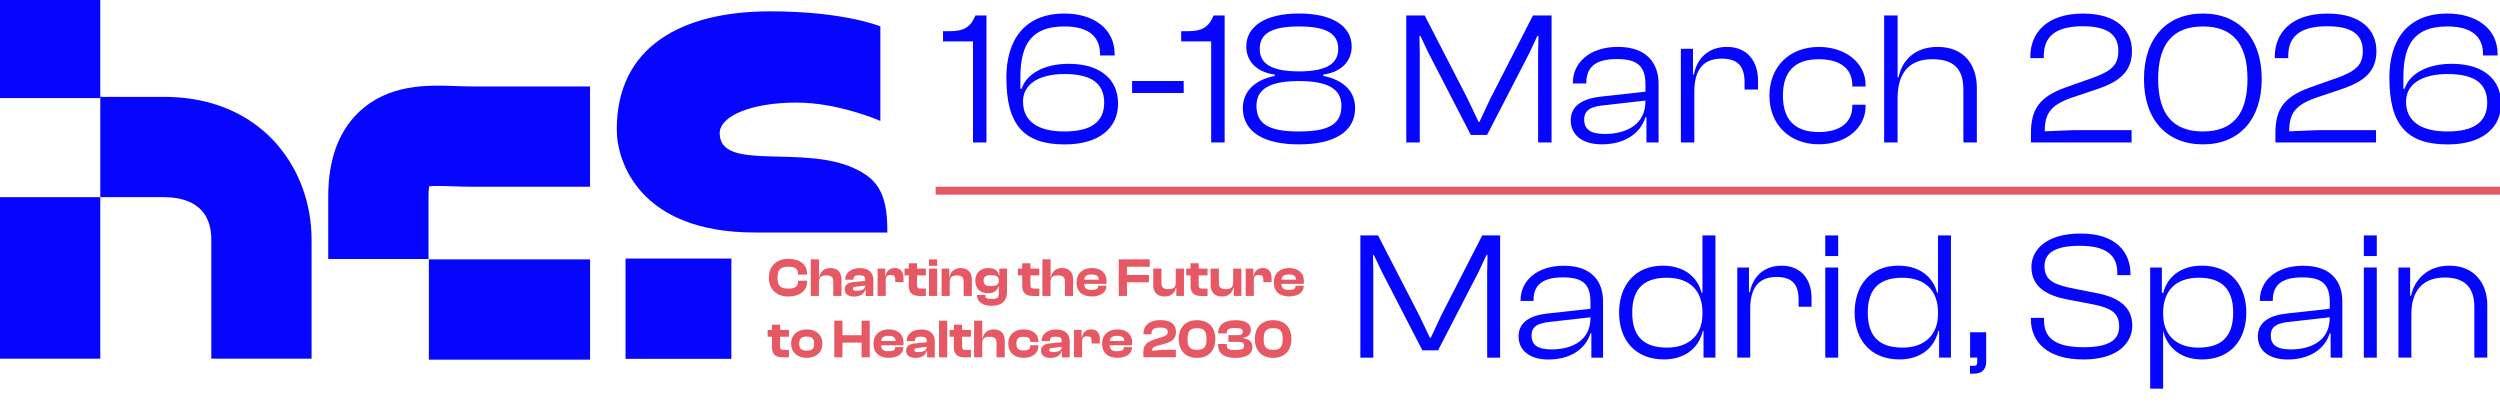 <?xml version="1.0" encoding="UTF-8"?>
<svg id="Layer_2" xmlns="http://www.w3.org/2000/svg" version="1.1" viewBox="0 0 633.23 102.62">
  <!-- Generator: Adobe Illustrator 29.5.1, SVG Export Plug-In . SVG Version: 2.1.0 Build 141)  -->
  <defs>
    <style>
      .st0 {
        fill: #0606fe;
      }

      .st1 {
        fill: #e65864;
      }
    </style>
  </defs>
  <g>
    <path class="st0" d="M246.45,36.09V10.49h-7.59v-2.59h1.68c3.55,0,5.28-.96,6.53-3.99h2.79v32.18h-3.41Z"/>
    <path class="st0" d="M254.9,19.71c0-9.65,4.66-16.28,14.7-16.28,7.35,0,12.73,3.8,12.73,10.28v.34h-3.7v-.34c0-3.99-2.35-7.01-9.03-7.01-8.16,0-11.14,4.32-11.14,12.87v2.88h.34c1.1-3.6,5.52-6.29,11.91-6.29,7.88,0,12.49,3.84,12.49,10.09s-4.9,10.33-13.5,10.33c-10.33,0-14.79-4.9-14.79-16.86ZM279.68,26c0-4.75-3.07-7.25-10.04-7.25-6.53,0-10.52,2.59-10.52,6.96,0,4.99,3.74,7.59,10.47,7.59s10.09-2.4,10.09-7.3Z"/>
    <path class="st0" d="M286.75,23.55v-3.03h13.07v3.03h-13.07Z"/>
    <path class="st0" d="M306.78,36.09V10.49h-7.59v-2.59h1.68c3.55,0,5.28-.96,6.53-3.99h2.79v32.18h-3.41Z"/>
    <path class="st0" d="M314.8,27.35c0-3.99,2.79-7.06,8.07-8.12v-.34c-4.66-.62-7.2-3.46-7.2-7.11,0-4.95,4.56-8.36,13.35-8.36s13.35,3.41,13.35,8.36c0,3.65-2.54,6.48-7.2,7.11v.34c5.38,1.06,8.07,4.13,8.07,8.12,0,6.15-5.48,9.22-14.22,9.22s-14.22-3.07-14.22-9.22ZM339.77,26.82c0-4.18-3.22-6.29-10.76-6.29s-10.76,2.11-10.76,6.29c0,4.56,3.07,6.48,10.76,6.48s10.76-1.92,10.76-6.48ZM338.96,12.41c0-3.55-2.4-5.71-9.94-5.71s-9.94,2.16-9.94,5.71c0,3.8,3.12,5.67,9.94,5.67s9.94-1.87,9.94-5.67Z"/>
    <path class="st0" d="M356.2,36.09V3.91h4.66l10.81,20.99,2.83,5.95h.24l2.79-5.95,10.76-20.99h4.71v32.18h-3.41V13.42l.1-4.32h-.29l-2.02,4.32-10.71,20.75h-4.13l-10.71-20.75-2.06-4.32h-.24l.09,4.32v22.67h-3.41Z"/>
    <path class="st0" d="M397.85,30.52c0-3.89,3.22-5.57,7.64-6.05l11.29-1.25v-1.83c0-4.61-2.02-6.43-7.2-6.43s-7.78,1.82-7.78,6v.19h-3.41v-.19c0-4.99,4.13-9.08,11.43-9.08s10.28,4.13,10.28,9.36v14.84h-3.07v-6.39h-.24c-1.39,4.37-5.57,6.87-11.1,6.87-4.66,0-7.83-2.21-7.83-6.05ZM406.44,33.93c5.76,0,10.33-2.55,10.33-8.26v-.19l-10.23,1.15c-3.55.34-5.28,1.2-5.28,3.65s1.58,3.65,5.19,3.65Z"/>
    <path class="st0" d="M425.75,36.09V12.36h3.07v6.48h.24c.72-3.79,3.41-6.96,8.36-6.96,5.47,0,7.87,4.03,7.87,8.45v2.35h-3.41v-1.83c0-4.03-1.68-6-5.81-6-4.8,0-6.91,3.03-6.91,8.36v12.87h-3.41Z"/>
    <path class="st0" d="M448.18,24.23c0-7.2,4.95-12.34,12.54-12.34,6.63,0,11.82,3.94,11.82,9.65v.38h-3.36v-.29c0-4.23-3.07-6.63-8.5-6.63-6.34,0-9.08,3.41-9.08,9.22s2.74,9.22,9.08,9.22c5.43,0,8.5-2.4,8.5-6.63v-.29h3.36v.38c0,5.71-5.18,9.65-11.82,9.65-7.59,0-12.54-5.14-12.54-12.34Z"/>
    <path class="st0" d="M477.24,36.09V3.91h3.41v15.7h.24c.77-3.99,3.84-7.73,9.89-7.73,6.63,0,9.94,4.42,9.94,10.42v13.78h-3.41v-13.35c0-5.43-2.55-7.73-7.88-7.73-6.34,0-8.79,4.04-8.79,9.94v11.14h-3.41Z"/>
    <path class="st0" d="M514.42,36.09v-2.35c0-6.2,2.26-9.22,8.74-11.58l7.2-2.55c4.66-1.73,6.2-3.31,6.2-6.72,0-4.23-2.93-6.24-9.03-6.24-6.96,0-9.85,2.69-9.85,7.49v.58h-3.41v-.43c0-5.72,3.94-10.85,13.35-10.85,8.64,0,12.39,4.28,12.39,9.46s-3.07,7.73-8.74,9.65l-6.58,2.21c-5.28,1.87-6.77,3.99-6.77,8.5l7.2-.29h14.79v3.12h-25.5Z"/>
    <path class="st0" d="M543.05,20c0-10.33,5.76-16.57,14.94-16.57s14.89,6.24,14.89,16.57-5.76,16.57-14.89,16.57-14.94-6.2-14.94-16.57ZM569.27,20c0-8.98-3.84-13.3-11.29-13.3s-11.34,4.32-11.34,13.3,3.84,13.3,11.34,13.3,11.29-4.32,11.29-13.3Z"/>
    <path class="st0" d="M576.34,36.09v-2.35c0-6.2,2.26-9.22,8.74-11.58l7.2-2.55c4.66-1.73,6.2-3.31,6.2-6.72,0-4.23-2.93-6.24-9.03-6.24-6.96,0-9.85,2.69-9.85,7.49v.58h-3.41v-.43c0-5.72,3.94-10.85,13.35-10.85,8.64,0,12.39,4.28,12.39,9.46s-3.07,7.73-8.74,9.65l-6.58,2.21c-5.28,1.87-6.77,3.99-6.77,8.5l7.2-.29h14.79v3.12h-25.5Z"/>
    <path class="st0" d="M605.2,19.71c0-9.65,4.66-16.28,14.7-16.28,7.35,0,12.73,3.8,12.73,10.28v.34h-3.7v-.34c0-3.99-2.35-7.01-9.03-7.01-8.16,0-11.14,4.32-11.14,12.87v2.88h.34c1.1-3.6,5.52-6.29,11.91-6.29,7.88,0,12.49,3.84,12.49,10.09s-4.9,10.33-13.5,10.33c-10.33,0-14.79-4.9-14.79-16.86ZM629.99,26c0-4.75-3.07-7.25-10.04-7.25-6.53,0-10.52,2.59-10.52,6.96,0,4.99,3.74,7.59,10.47,7.59s10.09-2.4,10.09-7.3Z"/>
  </g>
  <g>
    <path class="st0" d="M344.57,90.59v-30.96h4.48l10.4,20.19,2.73,5.73h.23l2.68-5.73,10.35-20.19h4.53v30.96h-3.28v-21.81l.09-4.16h-.28l-1.94,4.16-10.31,19.96h-3.97l-10.3-19.96-1.99-4.16h-.23l.09,4.16v21.81h-3.28Z"/>
    <path class="st0" d="M384.64,85.23c0-3.74,3.1-5.36,7.35-5.82l10.86-1.2v-1.76c0-4.44-1.94-6.19-6.93-6.19s-7.49,1.76-7.49,5.78v.18h-3.28v-.18c0-4.8,3.97-8.73,11-8.73s9.89,3.97,9.89,9.01v14.28h-2.96v-6.15h-.23c-1.34,4.2-5.36,6.61-10.67,6.61-4.48,0-7.53-2.13-7.53-5.82ZM392.91,88.51c5.55,0,9.94-2.45,9.94-7.95v-.19l-9.84,1.11c-3.42.32-5.08,1.15-5.08,3.51s1.53,3.51,4.99,3.51Z"/>
    <path class="st0" d="M410.1,79.17c0-6.93,4.07-11.88,11.09-11.88,5.4,0,8.78,2.91,9.8,6.84h.23v-14.51h3.28v30.96h-3.01v-6.75h-.18c-1.11,4.58-4.81,7.21-9.84,7.21-7.3,0-11.37-4.94-11.37-11.88ZM422.3,88.05c5.36,0,8.92-3.1,8.92-8.5v-.42c0-5.64-3.37-8.78-9.01-8.78-5.22,0-8.78,2.22-8.78,8.83s3.51,8.87,8.87,8.87Z"/>
    <path class="st0" d="M440.04,90.59v-22.83h2.96v6.24h.23c.69-3.65,3.28-6.7,8.04-6.7,5.27,0,7.58,3.88,7.58,8.13v2.26h-3.28v-1.76c0-3.88-1.62-5.78-5.59-5.78-4.62,0-6.66,2.91-6.66,8.04v12.38h-3.28Z"/>
    <path class="st0" d="M462.32,64.85v-5.22h3.28v5.22h-3.28ZM462.32,90.59v-22.83h3.28v22.83h-3.28Z"/>
    <path class="st0" d="M469.76,79.17c0-6.93,4.06-11.88,11.09-11.88,5.41,0,8.78,2.91,9.8,6.84h.23v-14.51h3.28v30.96h-3v-6.75h-.19c-1.11,4.58-4.8,7.21-9.84,7.21-7.3,0-11.37-4.94-11.37-11.88ZM481.96,88.05c5.36,0,8.92-3.1,8.92-8.5v-.42c0-5.64-3.37-8.78-9.01-8.78-5.22,0-8.78,2.22-8.78,8.83s3.51,8.87,8.87,8.87Z"/>
    <path class="st0" d="M498.97,94.65v-1.99h.92c.6,0,.92-.14.92-.97v-1.11h-1.8v-6.42h4.07v7.49c0,2.03-1.2,3-3.14,3h-.97Z"/>
    <path class="st0" d="M514.4,80.79v-.28h3.33v.6c0,4.44,2.77,6.84,10.03,6.84,6.19,0,9.01-1.71,9.01-5.22s-2.08-4.71-6.61-5.64l-6.56-1.25c-5.04-.97-9.06-3.1-9.06-8.23,0-4.2,3.61-8.46,12.48-8.46s12.61,4.62,12.61,10.26v.28h-3.33v-.55c0-4.48-2.77-6.88-9.52-6.88-6.15,0-8.92,1.76-8.92,5.13s2.03,4.58,6.61,5.55l6.52,1.29c5.54,1.06,9.1,3.42,9.1,8.23,0,4.44-3.74,8.59-12.34,8.59-9.1,0-13.35-4.34-13.35-10.26Z"/>
    <path class="st0" d="M544.62,98.44v-30.68h2.96v6.42h.37c1.02-4.11,4.44-6.89,9.84-6.89,7.11,0,11.18,4.94,11.18,11.88s-4.02,11.88-11.27,11.88c-5.04,0-8.69-2.77-9.75-7.16h-.05v14.56h-3.28ZM556.82,88.05c5.31,0,8.83-2.26,8.83-8.87s-3.56-8.83-8.73-8.83c-5.68,0-9.01,3.19-9.01,8.83v.42c0,5.41,3.56,8.46,8.92,8.46Z"/>
    <path class="st0" d="M571.89,85.23c0-3.74,3.1-5.36,7.35-5.82l10.86-1.2v-1.76c0-4.44-1.94-6.19-6.93-6.19s-7.49,1.76-7.49,5.78v.18h-3.28v-.18c0-4.8,3.97-8.73,11-8.73s9.89,3.97,9.89,9.01v14.28h-2.96v-6.15h-.23c-1.34,4.2-5.36,6.61-10.67,6.61-4.48,0-7.53-2.13-7.53-5.82ZM580.16,88.51c5.55,0,9.93-2.45,9.93-7.95v-.19l-9.84,1.11c-3.42.32-5.08,1.15-5.08,3.51s1.52,3.51,4.99,3.51Z"/>
    <path class="st0" d="M598.74,64.85v-5.22h3.28v5.22h-3.28ZM598.74,90.59v-22.83h3.28v22.83h-3.28Z"/>
    <path class="st0" d="M607.51,90.59v-22.83h2.96v7.16h.23c.79-3.88,4.02-7.63,9.7-7.63,6.42,0,9.61,4.58,9.61,9.98v13.31h-3.28v-12.85c0-4.71-2.26-7.44-7.49-7.44-5.54,0-8.46,3.37-8.46,9.24v11.04h-3.28Z"/>
  </g>
  <g>
    <g>
      <rect class="st0" x="0" y="0" width="25.4" height="24.84"/>
      <rect class="st0" x="108.63" y="65.7" width="40.83" height="25.4"/>
      <g>
        <path class="st0" d="M119.34,21.89c-1.12,0-2.36-.04-3.68-.09-7.29-.27-17.27-.63-24.88,6.71-5.07,4.89-7.64,12.01-7.64,21.17v15.93s25.4,0,25.4,0v-15.93c0-1.12.07-1.94.16-2.5,1.61-.15,4.18-.05,6.03.01,1.48.05,3.02.11,4.6.11h30.12s0-25.4,0-25.4h-30.12Z"/>
        <path class="st0" d="M191.16,58.89c-29.07,0-34.94-17.84-34.94-26.09,0-21.04,16.46-29.93,38.94-29.93,18.67,0,27.83,3.81,27.83,3.81v23.95s-10.5-4.65-21.25-4.65c-11.3,0-19.45,3.36-19.45,7.77,0,9.81,20.91,2.83,34.03,8.86,5.49,2.52,8.43,5.89,8.43,15.53v.75s-4.52,0-33.59,0"/>
      </g>
      <rect class="st0" x="158.44" y="65.49" width="26.81" height="25.4"/>
      <rect class="st0" x="0" y="49.94" width="25.4" height="40.91"/>
    </g>
    <g>
      <path class="st0" d="M70.27,36.69c-4.79-5.55-13.68-12.16-28.84-12.16H0s0,.03,0,.03h25.4s0,25.38,0,25.38h16.02c5.52,0,12.1,1.87,12.1,10.79v30.12s25.4,0,25.4,0v-30.12c0-9.03-3.08-17.57-8.66-24.04"/>
      <g>
        <path class="st1" d="M194.75,70.33c0-2.89,1.9-4.77,4.95-4.77,2.88,0,4.73,1.44,4.73,3.79v.21h-2.31v-.21c0-1.22-.69-1.8-2.38-1.8-2.03,0-2.8.72-2.8,2.78s.76,2.78,2.8,2.78c1.69,0,2.38-.58,2.38-1.8v-.21h2.31v.21c0,2.35-1.84,3.79-4.73,3.79-3.06,0-4.95-1.88-4.95-4.77Z"/>
        <path class="st1" d="M205.36,74.96v-9.27h2.08v4.46h.11c.22-1.18,1.04-2.26,2.81-2.26,1.87,0,2.78,1.22,2.78,2.82v4.25h-2.08v-3.62c0-1.16-.5-1.58-1.8-1.58-1.4,0-1.83.57-1.83,1.73v3.47h-2.08Z"/>
        <path class="st1" d="M213.95,73.25c0-1.02.76-1.66,2.24-1.81l2.97-.3v-.26c0-.9-.4-1.15-1.51-1.15s-1.48.28-1.48,1.07v.06h-2.09v-.04c0-1.72,1.44-2.91,3.72-2.91s3.41,1.19,3.41,3v4.07h-1.94v-1.59h-.11c-.32,1.08-1.29,1.73-2.82,1.73s-2.39-.69-2.39-1.85ZM216.94,73.64c1.41,0,2.17-.33,2.23-1.31l-2.41.28c-.5.04-.72.18-.72.51,0,.37.29.53.9.53Z"/>
        <path class="st1" d="M222.29,74.96v-6.93h1.92v1.84h.12c.19-1.12.93-1.98,2.32-1.98,1.55,0,2.19,1.07,2.19,2.42v1.15h-2.08v-.72c0-.76-.3-1.09-1.15-1.09-.93,0-1.26.43-1.26,1.3v4.01h-2.08Z"/>
        <path class="st1" d="M232.79,74.96c-1.62,0-2.6-.76-2.6-2.5v-2.71h-1.09v-1.72h1.09v-1.34h2.08v1.34h2.24v1.72h-2.24v2.48c0,.69.26.87,1,.87h1.25v1.87h-1.72Z"/>
        <path class="st1" d="M235.31,67.33v-1.63h2.07v1.63h-2.07ZM235.31,74.96v-6.93h2.07v6.93h-2.07Z"/>
        <path class="st1" d="M238.5,74.96v-6.93h1.92v2.13h.12c.18-1.16,1.01-2.27,2.82-2.27s2.8,1.22,2.8,2.75v4.32h-2.08v-3.62c0-1.11-.46-1.58-1.73-1.58s-1.79.53-1.79,1.7v3.5h-2.07Z"/>
        <path class="st1" d="M247.04,71.08c0-1.94,1.26-3.18,3.33-3.18,1.41,0,2.42.61,2.64,1.81h.11v-1.67h1.94v5.92c0,2.42-1.47,3.5-3.94,3.5-2.24,0-3.65-1-3.65-2.74h2.08c0,.77.3,1.01,1.71,1.01,1.33,0,1.73-.28,1.73-1.63v-1.56h-.11c-.22,1.02-1.04,1.73-2.59,1.73-2.06,0-3.25-1.23-3.25-3.18ZM251.01,72.47c1.33,0,1.98-.37,1.98-1.33v-.15c0-.94-.66-1.3-1.95-1.3s-1.91.36-1.91,1.38.58,1.4,1.88,1.4Z"/>
        <path class="st1" d="M261.52,74.96c-1.62,0-2.6-.76-2.6-2.5v-2.71h-1.09v-1.72h1.09v-1.34h2.08v1.34h2.24v1.72h-2.24v2.48c0,.69.26.87,1,.87h1.25v1.87h-1.72Z"/>
        <path class="st1" d="M264.03,74.96v-9.27h2.08v4.46h.11c.22-1.18,1.04-2.26,2.81-2.26,1.87,0,2.78,1.22,2.78,2.82v4.25h-2.08v-3.62c0-1.16-.5-1.58-1.8-1.58-1.4,0-1.83.57-1.83,1.73v3.47h-2.08Z"/>
        <path class="st1" d="M272.68,71.5c0-2.21,1.56-3.61,3.84-3.61s3.78,1.19,3.78,3.36c0,.25-.03.43-.06.66h-5.64c.06,1.07.55,1.52,1.9,1.52,1.23,0,1.66-.32,1.66-.91v-.14h2.07v.15c0,1.51-1.47,2.56-3.67,2.56-2.31,0-3.89-1.13-3.89-3.6ZM274.63,70.83h3.68c-.06-.91-.61-1.31-1.83-1.31s-1.76.42-1.85,1.31Z"/>
        <path class="st1" d="M283.37,74.96v-9.27h7.85v1.87h-5.77v2.09h5.56v1.85h-5.56v3.46h-2.07Z"/>
        <path class="st1" d="M292.11,72.35v-4.32h2.08v3.62c0,1.12.47,1.59,1.78,1.59s1.84-.53,1.84-1.7v-3.51h2.08v6.93h-1.94v-2.12h-.11c-.18,1.16-1.02,2.26-2.85,2.26-1.95,0-2.88-1.2-2.88-2.75Z"/>
        <path class="st1" d="M304.15,74.96c-1.62,0-2.6-.76-2.6-2.5v-2.71h-1.09v-1.72h1.09v-1.34h2.07v1.34h2.24v1.72h-2.24v2.48c0,.69.26.87,1,.87h1.24v1.87h-1.71Z"/>
        <path class="st1" d="M306.65,72.35v-4.32h2.08v3.62c0,1.12.47,1.59,1.78,1.59s1.84-.53,1.84-1.7v-3.51h2.08v6.93h-1.94v-2.12h-.11c-.18,1.16-1.02,2.26-2.85,2.26-1.95,0-2.88-1.2-2.88-2.75Z"/>
        <path class="st1" d="M315.52,74.96v-6.93h1.92v1.84h.12c.19-1.12.93-1.98,2.32-1.98,1.55,0,2.19,1.07,2.19,2.42v1.15h-2.08v-.72c0-.76-.3-1.09-1.15-1.09-.93,0-1.26.43-1.26,1.3v4.01h-2.07Z"/>
        <path class="st1" d="M322.64,71.5c0-2.21,1.56-3.61,3.85-3.61s3.78,1.19,3.78,3.36c0,.25-.03.43-.05.66h-5.65c.06,1.07.55,1.52,1.9,1.52,1.23,0,1.66-.32,1.66-.91v-.14h2.08v.15c0,1.51-1.47,2.56-3.67,2.56-2.31,0-3.89-1.13-3.89-3.6ZM324.59,70.83h3.68c-.05-.91-.61-1.31-1.82-1.31s-1.76.42-1.85,1.31Z"/>
        <path class="st1" d="M198.13,90.5c-1.62,0-2.6-.76-2.6-2.5v-2.71h-1.09v-1.72h1.09v-1.34h2.07v1.34h2.24v1.72h-2.24v2.48c0,.69.26.87,1,.87h1.24v1.87h-1.71Z"/>
        <path class="st1" d="M200.38,87.04c0-2.21,1.59-3.61,3.96-3.61s3.96,1.4,3.96,3.61-1.59,3.6-3.96,3.6-3.96-1.41-3.96-3.6ZM206.23,87.04c0-1.22-.5-1.79-1.9-1.79s-1.9.57-1.9,1.79.48,1.76,1.9,1.76,1.9-.54,1.9-1.76Z"/>
        <path class="st1" d="M211.32,90.5v-9.27h2.07v3.68h4.84v-3.68h2.07v9.27h-2.07v-3.72h-4.84v3.72h-2.07Z"/>
        <path class="st1" d="M221.24,87.04c0-2.21,1.56-3.61,3.85-3.61s3.78,1.19,3.78,3.36c0,.25-.03.43-.05.66h-5.65c.06,1.07.55,1.52,1.9,1.52,1.23,0,1.66-.32,1.66-.91v-.14h2.08v.15c0,1.51-1.47,2.56-3.67,2.56-2.31,0-3.89-1.13-3.89-3.6ZM223.19,86.37h3.68c-.05-.91-.61-1.31-1.82-1.31s-1.76.42-1.85,1.31Z"/>
        <path class="st1" d="M229.51,88.79c0-1.02.76-1.66,2.24-1.81l2.98-.3v-.26c0-.9-.4-1.15-1.51-1.15s-1.48.28-1.48,1.07v.06h-2.09v-.04c0-1.72,1.44-2.91,3.72-2.91s3.4,1.19,3.4,3v4.07h-1.94v-1.59h-.11c-.32,1.08-1.29,1.73-2.82,1.73s-2.4-.69-2.4-1.85ZM232.5,89.17c1.41,0,2.17-.33,2.23-1.31l-2.41.28c-.5.04-.72.18-.72.51,0,.37.29.53.9.53Z"/>
        <path class="st1" d="M237.85,90.5v-9.27h2.07v9.27h-2.07Z"/>
        <path class="st1" d="M244.21,90.5c-1.62,0-2.6-.76-2.6-2.5v-2.71h-1.09v-1.72h1.09v-1.34h2.08v1.34h2.24v1.72h-2.24v2.48c0,.69.26.87,1,.87h1.25v1.87h-1.72Z"/>
        <path class="st1" d="M246.73,90.5v-9.27h2.07v4.46h.11c.22-1.18,1.04-2.26,2.81-2.26,1.87,0,2.78,1.22,2.78,2.82v4.25h-2.08v-3.62c0-1.16-.5-1.58-1.8-1.58-1.4,0-1.83.57-1.83,1.73v3.47h-2.07Z"/>
        <path class="st1" d="M255.38,87.04c0-2.21,1.52-3.61,3.9-3.61,2.23,0,3.75,1.19,3.75,2.99v.19h-2.06v-.11c0-.89-.65-1.2-1.73-1.2-1.23,0-1.8.46-1.8,1.74s.57,1.73,1.8,1.73c1.08,0,1.73-.32,1.73-1.2v-.11h2.06v.19c0,1.79-1.52,2.99-3.75,2.99-2.38,0-3.9-1.41-3.9-3.6Z"/>
        <path class="st1" d="M263.69,88.79c0-1.02.76-1.66,2.24-1.81l2.98-.3v-.26c0-.9-.4-1.15-1.51-1.15s-1.48.28-1.48,1.07v.06h-2.09v-.04c0-1.72,1.44-2.91,3.72-2.91s3.4,1.19,3.4,3v4.07h-1.94v-1.59h-.11c-.32,1.08-1.29,1.73-2.82,1.73s-2.4-.69-2.4-1.85ZM266.68,89.17c1.41,0,2.17-.33,2.23-1.31l-2.41.28c-.5.04-.72.18-.72.51,0,.37.29.53.9.53Z"/>
        <path class="st1" d="M272.03,90.5v-6.93h1.92v1.84h.12c.19-1.12.93-1.98,2.32-1.98,1.55,0,2.19,1.07,2.19,2.42v1.15h-2.08v-.72c0-.76-.3-1.09-1.15-1.09-.93,0-1.26.43-1.26,1.3v4.01h-2.08Z"/>
        <path class="st1" d="M279.15,87.04c0-2.21,1.56-3.61,3.85-3.61s3.78,1.19,3.78,3.36c0,.25-.03.43-.05.66h-5.65c.06,1.07.55,1.52,1.9,1.52,1.23,0,1.66-.32,1.66-.91v-.14h2.08v.15c0,1.51-1.47,2.56-3.67,2.56-2.31,0-3.89-1.13-3.89-3.6ZM281.1,86.37h3.68c-.05-.91-.61-1.31-1.82-1.31s-1.76.42-1.85,1.31Z"/>
        <path class="st1" d="M289.61,90.5v-1.33c0-1.63.7-2.48,2.66-3.13l2.38-.78c.83-.29,1.13-.57,1.13-1.18,0-.71-.39-1.11-1.91-1.11-1.7,0-2.21.51-2.21,1.54v.18h-2.03v-.18c0-1.8,1.23-3.43,4.32-3.43,2.8,0,3.93,1.27,3.93,3.03,0,1.65-1.08,2.46-2.73,2.92l-2.02.55c-.9.28-1.33.54-1.33,1.27l2.42-.24h3.62v1.87h-8.23Z"/>
        <path class="st1" d="M298.57,85.87c0-2.88,1.64-4.77,4.63-4.77s4.63,1.9,4.63,4.77-1.66,4.77-4.63,4.77-4.63-1.88-4.63-4.77ZM305.61,85.87c0-1.99-.65-2.75-2.41-2.75s-2.41.76-2.41,2.75.64,2.75,2.41,2.75,2.41-.76,2.41-2.75Z"/>
        <path class="st1" d="M308.54,87.36v-.22h2.2v.22c0,.94.26,1.29,2.1,1.29,1.74,0,2.28-.28,2.28-1.08,0-.69-.44-.98-1.31-.98h-2.67v-1.7h2.48c.8,0,1.16-.29,1.16-.87,0-.65-.39-.93-1.97-.93-1.66,0-2.08.35-2.08,1.29v.07h-2.2v-.07c0-1.95,1.44-3.28,4.45-3.28,2.48,0,3.85.84,3.85,2.48,0,1.07-.64,1.78-1.84,1.94v.15c1.36.19,2.24.89,2.24,2.24,0,1.8-1.61,2.74-4.3,2.74-3.03,0-4.4-1.23-4.4-3.28Z"/>
        <path class="st1" d="M317.85,85.87c0-2.88,1.64-4.77,4.63-4.77s4.63,1.9,4.63,4.77-1.66,4.77-4.63,4.77-4.63-1.88-4.63-4.77ZM324.9,85.87c0-1.99-.65-2.75-2.41-2.75s-2.41.76-2.41,2.75.64,2.75,2.41,2.75,2.41-.76,2.41-2.75Z"/>
      </g>
    </g>
  </g>
  <rect class="st1" x="236.99" y="47.31" width="396.24" height="2"/>
</svg>